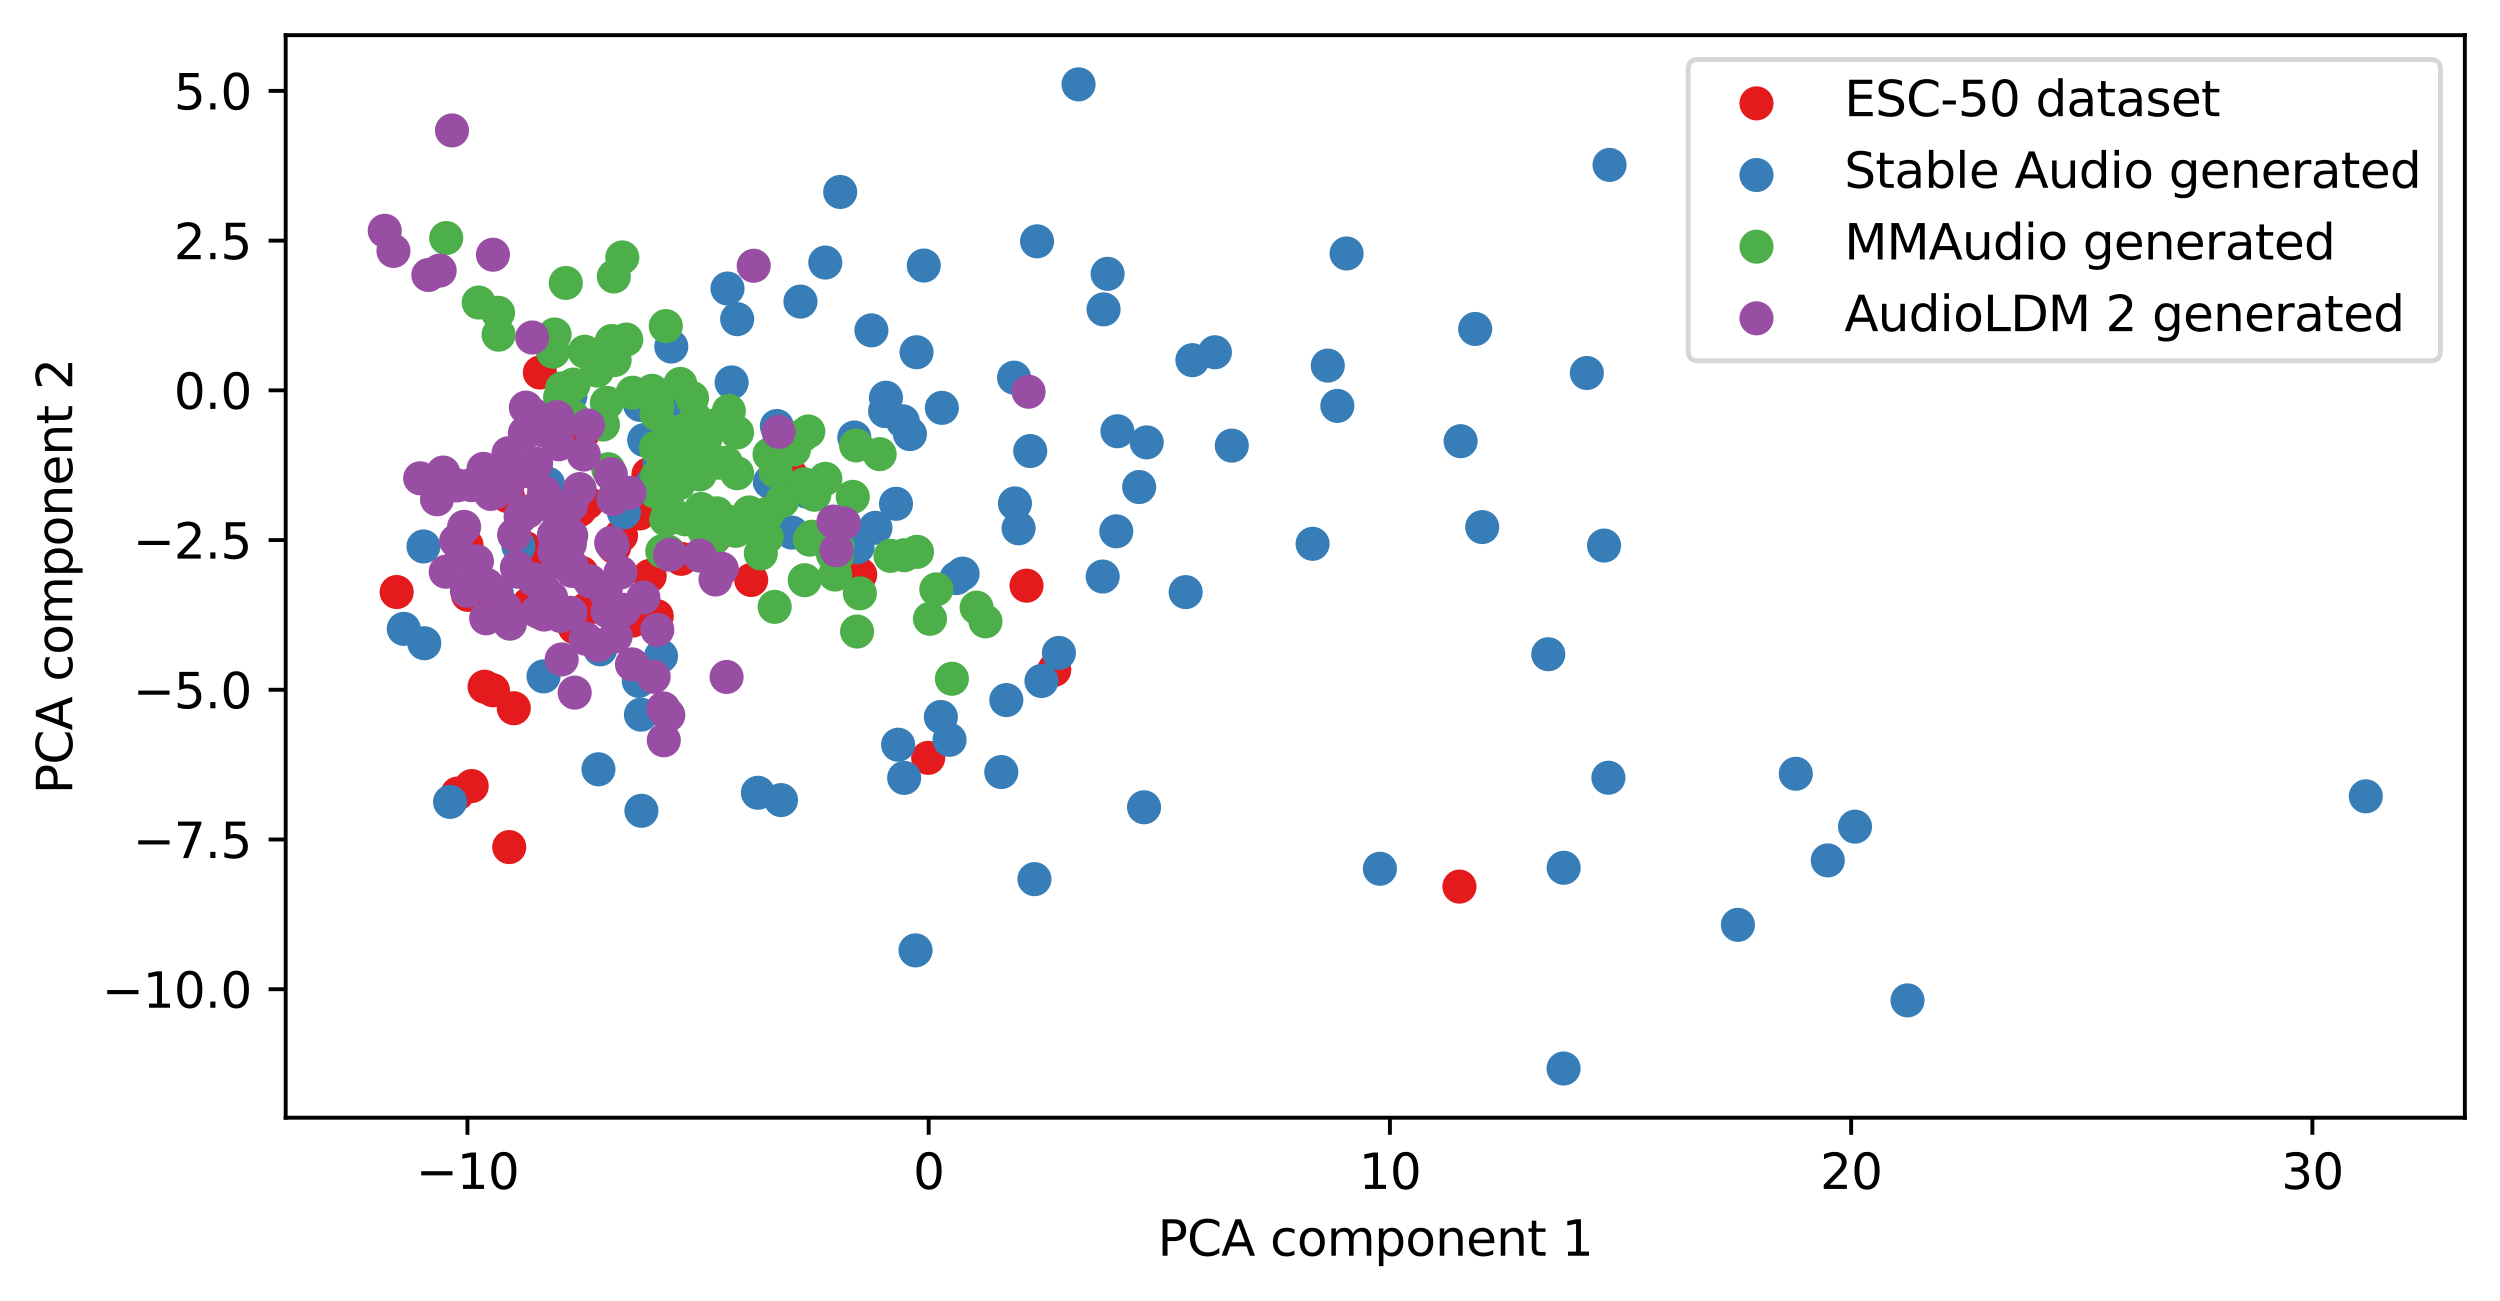<?xml version="1.0" encoding="utf-8" standalone="no"?>
<!DOCTYPE svg PUBLIC "-//W3C//DTD SVG 1.1//EN"
  "http://www.w3.org/Graphics/SVG/1.1/DTD/svg11.dtd">
<svg xmlns:xlink="http://www.w3.org/1999/xlink" width="512.123pt" height="266.516pt" viewBox="0 0 512.123 266.516" xmlns="http://www.w3.org/2000/svg" version="1.1">
 <defs>
  <style type="text/css">*{stroke-linejoin: round; stroke-linecap: butt}</style>
 </defs>
 <g id="figure_1">
  <g id="patch_1">
   <path d="M 0 266.516 
L 512.123 266.516 
L 512.123 0 
L 0 0 
z
" style="fill: #ffffff"/>
  </g>
  <g id="axes_1">
   <g id="patch_2">
    <path d="M 58.523 228.96 
L 504.923 228.96 
L 504.923 7.2 
L 58.523 7.2 
z
" style="fill: #ffffff"/>
   </g>
   <g id="PathCollection_1">
    <defs>
     <path id="m70b5d82598" d="M 0 3 
C 0.796 3 1.559 2.684 2.121 2.121 
C 2.684 1.559 3 0.796 3 0 
C 3 -0.796 2.684 -1.559 2.121 -2.121 
C 1.559 -2.684 0.796 -3 0 -3 
C -0.796 -3 -1.559 -2.684 -2.121 -2.121 
C -2.684 -1.559 -3 -0.796 -3 0 
C -3 0.796 -2.684 1.559 -2.121 2.121 
C -1.559 2.684 -0.796 3 0 3 
z
" style="stroke: #e41a1c"/>
    </defs>
    <g clip-path="url(#pc09d26d41a)">
     <use xlink:href="#m70b5d82598" x="119.676" y="88.383" style="fill: #e41a1c; stroke: #e41a1c"/>
     <use xlink:href="#m70b5d82598" x="153.88" y="118.807" style="fill: #e41a1c; stroke: #e41a1c"/>
     <use xlink:href="#m70b5d82598" x="190.14" y="155.247" style="fill: #e41a1c; stroke: #e41a1c"/>
     <use xlink:href="#m70b5d82598" x="210.281" y="119.973" style="fill: #e41a1c; stroke: #e41a1c"/>
     <use xlink:href="#m70b5d82598" x="96.623" y="161.025" style="fill: #e41a1c; stroke: #e41a1c"/>
     <use xlink:href="#m70b5d82598" x="93.744" y="162.556" style="fill: #e41a1c; stroke: #e41a1c"/>
     <use xlink:href="#m70b5d82598" x="104.314" y="173.527" style="fill: #e41a1c; stroke: #e41a1c"/>
     <use xlink:href="#m70b5d82598" x="109.504" y="113.904" style="fill: #e41a1c; stroke: #e41a1c"/>
     <use xlink:href="#m70b5d82598" x="99.266" y="140.67" style="fill: #e41a1c; stroke: #e41a1c"/>
     <use xlink:href="#m70b5d82598" x="105.247" y="145.082" style="fill: #e41a1c; stroke: #e41a1c"/>
     <use xlink:href="#m70b5d82598" x="95.579" y="111.704" style="fill: #e41a1c; stroke: #e41a1c"/>
     <use xlink:href="#m70b5d82598" x="114.921" y="115.055" style="fill: #e41a1c; stroke: #e41a1c"/>
     <use xlink:href="#m70b5d82598" x="118.719" y="104.483" style="fill: #e41a1c; stroke: #e41a1c"/>
     <use xlink:href="#m70b5d82598" x="108.314" y="96.565" style="fill: #e41a1c; stroke: #e41a1c"/>
     <use xlink:href="#m70b5d82598" x="176.215" y="117.712" style="fill: #e41a1c; stroke: #e41a1c"/>
     <use xlink:href="#m70b5d82598" x="100.972" y="141.404" style="fill: #e41a1c; stroke: #e41a1c"/>
     <use xlink:href="#m70b5d82598" x="95.864" y="121.857" style="fill: #e41a1c; stroke: #e41a1c"/>
     <use xlink:href="#m70b5d82598" x="81.254" y="121.278" style="fill: #e41a1c; stroke: #e41a1c"/>
     <use xlink:href="#m70b5d82598" x="215.956" y="137.23" style="fill: #e41a1c; stroke: #e41a1c"/>
     <use xlink:href="#m70b5d82598" x="132.833" y="97.171" style="fill: #e41a1c; stroke: #e41a1c"/>
     <use xlink:href="#m70b5d82598" x="298.97" y="181.618" style="fill: #e41a1c; stroke: #e41a1c"/>
     <use xlink:href="#m70b5d82598" x="110.18" y="125.035" style="fill: #e41a1c; stroke: #e41a1c"/>
     <use xlink:href="#m70b5d82598" x="162.048" y="97.358" style="fill: #e41a1c; stroke: #e41a1c"/>
     <use xlink:href="#m70b5d82598" x="129.61" y="127.119" style="fill: #e41a1c; stroke: #e41a1c"/>
     <use xlink:href="#m70b5d82598" x="134.531" y="126.202" style="fill: #e41a1c; stroke: #e41a1c"/>
     <use xlink:href="#m70b5d82598" x="139.544" y="114.474" style="fill: #e41a1c; stroke: #e41a1c"/>
     <use xlink:href="#m70b5d82598" x="125.82" y="112.043" style="fill: #e41a1c; stroke: #e41a1c"/>
     <use xlink:href="#m70b5d82598" x="108.365" y="123.696" style="fill: #e41a1c; stroke: #e41a1c"/>
     <use xlink:href="#m70b5d82598" x="133.092" y="117.976" style="fill: #e41a1c; stroke: #e41a1c"/>
     <use xlink:href="#m70b5d82598" x="110.596" y="76.309" style="fill: #e41a1c; stroke: #e41a1c"/>
     <use xlink:href="#m70b5d82598" x="114.913" y="113.204" style="fill: #e41a1c; stroke: #e41a1c"/>
     <use xlink:href="#m70b5d82598" x="127.22" y="109.714" style="fill: #e41a1c; stroke: #e41a1c"/>
     <use xlink:href="#m70b5d82598" x="104.038" y="101.651" style="fill: #e41a1c; stroke: #e41a1c"/>
     <use xlink:href="#m70b5d82598" x="146.415" y="110.044" style="fill: #e41a1c; stroke: #e41a1c"/>
     <use xlink:href="#m70b5d82598" x="131.064" y="105.168" style="fill: #e41a1c; stroke: #e41a1c"/>
     <use xlink:href="#m70b5d82598" x="120.108" y="124.761" style="fill: #e41a1c; stroke: #e41a1c"/>
     <use xlink:href="#m70b5d82598" x="117.729" y="128.523" style="fill: #e41a1c; stroke: #e41a1c"/>
     <use xlink:href="#m70b5d82598" x="119.16" y="117.372" style="fill: #e41a1c; stroke: #e41a1c"/>
     <use xlink:href="#m70b5d82598" x="120.288" y="102.989" style="fill: #e41a1c; stroke: #e41a1c"/>
     <use xlink:href="#m70b5d82598" x="107.576" y="112.23" style="fill: #e41a1c; stroke: #e41a1c"/>
    </g>
   </g>
   <g id="PathCollection_2">
    <defs>
     <path id="md995686517" d="M 0 3 
C 0.796 3 1.559 2.684 2.121 2.121 
C 2.684 1.559 3 0.796 3 0 
C 3 -0.796 2.684 -1.559 2.121 -2.121 
C 1.559 -2.684 0.796 -3 0 -3 
C -0.796 -3 -1.559 -2.684 -2.121 -2.121 
C -2.684 -1.559 -3 -0.796 -3 0 
C -3 0.796 -2.684 1.559 -2.121 2.121 
C -1.559 2.684 -0.796 3 0 3 
z
" style="stroke: #377eb8"/>
    </defs>
    <g clip-path="url(#pc09d26d41a)">
     <use xlink:href="#md995686517" x="268.882" y="111.4" style="fill: #377eb8; stroke: #377eb8"/>
     <use xlink:href="#md995686517" x="234.901" y="90.623" style="fill: #377eb8; stroke: #377eb8"/>
     <use xlink:href="#md995686517" x="216.919" y="133.753" style="fill: #377eb8; stroke: #377eb8"/>
     <use xlink:href="#md995686517" x="244.261" y="73.781" style="fill: #377eb8; stroke: #377eb8"/>
     <use xlink:href="#md995686517" x="329.482" y="159.32" style="fill: #377eb8; stroke: #377eb8"/>
     <use xlink:href="#md995686517" x="356.011" y="189.452" style="fill: #377eb8; stroke: #377eb8"/>
     <use xlink:href="#md995686517" x="207.724" y="77.361" style="fill: #377eb8; stroke: #377eb8"/>
     <use xlink:href="#md995686517" x="184.947" y="86.308" style="fill: #377eb8; stroke: #377eb8"/>
     <use xlink:href="#md995686517" x="226.065" y="63.376" style="fill: #377eb8; stroke: #377eb8"/>
     <use xlink:href="#md995686517" x="116.827" y="81.198" style="fill: #377eb8; stroke: #377eb8"/>
     <use xlink:href="#md995686517" x="139.359" y="88.64" style="fill: #377eb8; stroke: #377eb8"/>
     <use xlink:href="#md995686517" x="122.952" y="133.02" style="fill: #377eb8; stroke: #377eb8"/>
     <use xlink:href="#md995686517" x="194.516" y="151.551" style="fill: #377eb8; stroke: #377eb8"/>
     <use xlink:href="#md995686517" x="159.988" y="163.896" style="fill: #377eb8; stroke: #377eb8"/>
     <use xlink:href="#md995686517" x="192.735" y="146.876" style="fill: #377eb8; stroke: #377eb8"/>
     <use xlink:href="#md995686517" x="226.896" y="56.097" style="fill: #377eb8; stroke: #377eb8"/>
     <use xlink:href="#md995686517" x="211.043" y="92.396" style="fill: #377eb8; stroke: #377eb8"/>
     <use xlink:href="#md995686517" x="207.91" y="103.124" style="fill: #377eb8; stroke: #377eb8"/>
     <use xlink:href="#md995686517" x="228.671" y="108.841" style="fill: #377eb8; stroke: #377eb8"/>
     <use xlink:href="#md995686517" x="106.197" y="111.872" style="fill: #377eb8; stroke: #377eb8"/>
     <use xlink:href="#md995686517" x="367.867" y="158.503" style="fill: #377eb8; stroke: #377eb8"/>
     <use xlink:href="#md995686517" x="159.133" y="87.263" style="fill: #377eb8; stroke: #377eb8"/>
     <use xlink:href="#md995686517" x="122.589" y="157.59" style="fill: #377eb8; stroke: #377eb8"/>
     <use xlink:href="#md995686517" x="181.32" y="84.204" style="fill: #377eb8; stroke: #377eb8"/>
     <use xlink:href="#md995686517" x="320.296" y="218.88" style="fill: #377eb8; stroke: #377eb8"/>
     <use xlink:href="#md995686517" x="484.633" y="163.124" style="fill: #377eb8; stroke: #377eb8"/>
     <use xlink:href="#md995686517" x="162.222" y="109.104" style="fill: #377eb8; stroke: #377eb8"/>
     <use xlink:href="#md995686517" x="328.59" y="111.758" style="fill: #377eb8; stroke: #377eb8"/>
     <use xlink:href="#md995686517" x="390.757" y="204.931" style="fill: #377eb8; stroke: #377eb8"/>
     <use xlink:href="#md995686517" x="149.876" y="78.343" style="fill: #377eb8; stroke: #377eb8"/>
     <use xlink:href="#md995686517" x="213.338" y="139.497" style="fill: #377eb8; stroke: #377eb8"/>
     <use xlink:href="#md995686517" x="111.344" y="138.553" style="fill: #377eb8; stroke: #377eb8"/>
     <use xlink:href="#md995686517" x="299.206" y="90.379" style="fill: #377eb8; stroke: #377eb8"/>
     <use xlink:href="#md995686517" x="172.113" y="39.324" style="fill: #377eb8; stroke: #377eb8"/>
     <use xlink:href="#md995686517" x="131.132" y="82.945" style="fill: #377eb8; stroke: #377eb8"/>
     <use xlink:href="#md995686517" x="131.298" y="146.395" style="fill: #377eb8; stroke: #377eb8"/>
     <use xlink:href="#md995686517" x="275.848" y="51.928" style="fill: #377eb8; stroke: #377eb8"/>
     <use xlink:href="#md995686517" x="225.884" y="118.104" style="fill: #377eb8; stroke: #377eb8"/>
     <use xlink:href="#md995686517" x="86.749" y="111.941" style="fill: #377eb8; stroke: #377eb8"/>
     <use xlink:href="#md995686517" x="183.544" y="103.201" style="fill: #377eb8; stroke: #377eb8"/>
     <use xlink:href="#md995686517" x="101.788" y="121.631" style="fill: #377eb8; stroke: #377eb8"/>
     <use xlink:href="#md995686517" x="178.506" y="67.672" style="fill: #377eb8; stroke: #377eb8"/>
     <use xlink:href="#md995686517" x="183.978" y="152.555" style="fill: #377eb8; stroke: #377eb8"/>
     <use xlink:href="#md995686517" x="197.191" y="117.51" style="fill: #377eb8; stroke: #377eb8"/>
     <use xlink:href="#md995686517" x="181.492" y="81.476" style="fill: #377eb8; stroke: #377eb8"/>
     <use xlink:href="#md995686517" x="137.512" y="70.983" style="fill: #377eb8; stroke: #377eb8"/>
     <use xlink:href="#md995686517" x="86.918" y="131.765" style="fill: #377eb8; stroke: #377eb8"/>
     <use xlink:href="#md995686517" x="317.161" y="134.019" style="fill: #377eb8; stroke: #377eb8"/>
     <use xlink:href="#md995686517" x="130.855" y="139.488" style="fill: #377eb8; stroke: #377eb8"/>
     <use xlink:href="#md995686517" x="149.029" y="59.11" style="fill: #377eb8; stroke: #377eb8"/>
     <use xlink:href="#md995686517" x="163.974" y="61.779" style="fill: #377eb8; stroke: #377eb8"/>
     <use xlink:href="#md995686517" x="192.943" y="83.549" style="fill: #377eb8; stroke: #377eb8"/>
     <use xlink:href="#md995686517" x="302.19" y="67.386" style="fill: #377eb8; stroke: #377eb8"/>
     <use xlink:href="#md995686517" x="179.333" y="108.126" style="fill: #377eb8; stroke: #377eb8"/>
     <use xlink:href="#md995686517" x="303.629" y="107.97" style="fill: #377eb8; stroke: #377eb8"/>
     <use xlink:href="#md995686517" x="189.235" y="54.394" style="fill: #377eb8; stroke: #377eb8"/>
     <use xlink:href="#md995686517" x="212.439" y="49.436" style="fill: #377eb8; stroke: #377eb8"/>
     <use xlink:href="#md995686517" x="114.258" y="105.159" style="fill: #377eb8; stroke: #377eb8"/>
     <use xlink:href="#md995686517" x="252.334" y="91.284" style="fill: #377eb8; stroke: #377eb8"/>
     <use xlink:href="#md995686517" x="135.411" y="134.415" style="fill: #377eb8; stroke: #377eb8"/>
     <use xlink:href="#md995686517" x="165.257" y="100.713" style="fill: #377eb8; stroke: #377eb8"/>
     <use xlink:href="#md995686517" x="320.313" y="177.763" style="fill: #377eb8; stroke: #377eb8"/>
     <use xlink:href="#md995686517" x="233.357" y="99.77" style="fill: #377eb8; stroke: #377eb8"/>
     <use xlink:href="#md995686517" x="242.882" y="121.29" style="fill: #377eb8; stroke: #377eb8"/>
     <use xlink:href="#md995686517" x="92.192" y="164.268" style="fill: #377eb8; stroke: #377eb8"/>
     <use xlink:href="#md995686517" x="186.402" y="88.924" style="fill: #377eb8; stroke: #377eb8"/>
     <use xlink:href="#md995686517" x="185.219" y="159.355" style="fill: #377eb8; stroke: #377eb8"/>
     <use xlink:href="#md995686517" x="131.396" y="166.088" style="fill: #377eb8; stroke: #377eb8"/>
     <use xlink:href="#md995686517" x="157.709" y="98.737" style="fill: #377eb8; stroke: #377eb8"/>
     <use xlink:href="#md995686517" x="82.71" y="128.823" style="fill: #377eb8; stroke: #377eb8"/>
     <use xlink:href="#md995686517" x="273.958" y="83.145" style="fill: #377eb8; stroke: #377eb8"/>
     <use xlink:href="#md995686517" x="112.263" y="99.108" style="fill: #377eb8; stroke: #377eb8"/>
     <use xlink:href="#md995686517" x="135.089" y="94.753" style="fill: #377eb8; stroke: #377eb8"/>
     <use xlink:href="#md995686517" x="206.146" y="143.41" style="fill: #377eb8; stroke: #377eb8"/>
     <use xlink:href="#md995686517" x="187.751" y="72.155" style="fill: #377eb8; stroke: #377eb8"/>
     <use xlink:href="#md995686517" x="329.718" y="33.785" style="fill: #377eb8; stroke: #377eb8"/>
     <use xlink:href="#md995686517" x="282.67" y="177.965" style="fill: #377eb8; stroke: #377eb8"/>
     <use xlink:href="#md995686517" x="187.546" y="194.685" style="fill: #377eb8; stroke: #377eb8"/>
     <use xlink:href="#md995686517" x="325.062" y="76.408" style="fill: #377eb8; stroke: #377eb8"/>
     <use xlink:href="#md995686517" x="131.957" y="90.139" style="fill: #377eb8; stroke: #377eb8"/>
     <use xlink:href="#md995686517" x="140.369" y="82.679" style="fill: #377eb8; stroke: #377eb8"/>
     <use xlink:href="#md995686517" x="271.995" y="74.896" style="fill: #377eb8; stroke: #377eb8"/>
     <use xlink:href="#md995686517" x="208.652" y="108.222" style="fill: #377eb8; stroke: #377eb8"/>
     <use xlink:href="#md995686517" x="220.941" y="17.28" style="fill: #377eb8; stroke: #377eb8"/>
     <use xlink:href="#md995686517" x="205.11" y="158.154" style="fill: #377eb8; stroke: #377eb8"/>
     <use xlink:href="#md995686517" x="195.932" y="118.421" style="fill: #377eb8; stroke: #377eb8"/>
     <use xlink:href="#md995686517" x="175.003" y="89.622" style="fill: #377eb8; stroke: #377eb8"/>
     <use xlink:href="#md995686517" x="228.9" y="88.34" style="fill: #377eb8; stroke: #377eb8"/>
     <use xlink:href="#md995686517" x="248.874" y="72.164" style="fill: #377eb8; stroke: #377eb8"/>
     <use xlink:href="#md995686517" x="374.42" y="176.253" style="fill: #377eb8; stroke: #377eb8"/>
     <use xlink:href="#md995686517" x="155.254" y="162.397" style="fill: #377eb8; stroke: #377eb8"/>
     <use xlink:href="#md995686517" x="169.06" y="53.783" style="fill: #377eb8; stroke: #377eb8"/>
     <use xlink:href="#md995686517" x="175.662" y="112.065" style="fill: #377eb8; stroke: #377eb8"/>
     <use xlink:href="#md995686517" x="380.003" y="169.338" style="fill: #377eb8; stroke: #377eb8"/>
     <use xlink:href="#md995686517" x="234.356" y="165.368" style="fill: #377eb8; stroke: #377eb8"/>
     <use xlink:href="#md995686517" x="133.767" y="98.886" style="fill: #377eb8; stroke: #377eb8"/>
     <use xlink:href="#md995686517" x="151.006" y="65.376" style="fill: #377eb8; stroke: #377eb8"/>
     <use xlink:href="#md995686517" x="136.341" y="95.059" style="fill: #377eb8; stroke: #377eb8"/>
     <use xlink:href="#md995686517" x="211.906" y="180.093" style="fill: #377eb8; stroke: #377eb8"/>
     <use xlink:href="#md995686517" x="127.804" y="104.946" style="fill: #377eb8; stroke: #377eb8"/>
    </g>
   </g>
   <g id="PathCollection_3">
    <defs>
     <path id="mc8efa45f47" d="M 0 3 
C 0.796 3 1.559 2.684 2.121 2.121 
C 2.684 1.559 3 0.796 3 0 
C 3 -0.796 2.684 -1.559 2.121 -2.121 
C 1.559 -2.684 0.796 -3 0 -3 
C -0.796 -3 -1.559 -2.684 -2.121 -2.121 
C -2.684 -1.559 -3 -0.796 -3 0 
C -3 0.796 -2.684 1.559 -2.121 2.121 
C -1.559 2.684 -0.796 3 0 3 
z
" style="stroke: #4daf4a"/>
    </defs>
    <g clip-path="url(#pc09d26d41a)">
     <use xlink:href="#mc8efa45f47" x="174.692" y="101.783" style="fill: #4daf4a; stroke: #4daf4a"/>
     <use xlink:href="#mc8efa45f47" x="150.72" y="108.748" style="fill: #4daf4a; stroke: #4daf4a"/>
     <use xlink:href="#mc8efa45f47" x="165.583" y="88.385" style="fill: #4daf4a; stroke: #4daf4a"/>
     <use xlink:href="#mc8efa45f47" x="166.816" y="101.341" style="fill: #4daf4a; stroke: #4daf4a"/>
     <use xlink:href="#mc8efa45f47" x="113.27" y="72.041" style="fill: #4daf4a; stroke: #4daf4a"/>
     <use xlink:href="#mc8efa45f47" x="147.331" y="94.795" style="fill: #4daf4a; stroke: #4daf4a"/>
     <use xlink:href="#mc8efa45f47" x="115.162" y="79.565" style="fill: #4daf4a; stroke: #4daf4a"/>
     <use xlink:href="#mc8efa45f47" x="162.635" y="92.093" style="fill: #4daf4a; stroke: #4daf4a"/>
     <use xlink:href="#mc8efa45f47" x="194.998" y="139.048" style="fill: #4daf4a; stroke: #4daf4a"/>
     <use xlink:href="#mc8efa45f47" x="114.733" y="81.368" style="fill: #4daf4a; stroke: #4daf4a"/>
     <use xlink:href="#mc8efa45f47" x="187.844" y="113.045" style="fill: #4daf4a; stroke: #4daf4a"/>
     <use xlink:href="#mc8efa45f47" x="170.661" y="113.631" style="fill: #4daf4a; stroke: #4daf4a"/>
     <use xlink:href="#mc8efa45f47" x="160.254" y="102.619" style="fill: #4daf4a; stroke: #4daf4a"/>
     <use xlink:href="#mc8efa45f47" x="139.359" y="78.647" style="fill: #4daf4a; stroke: #4daf4a"/>
     <use xlink:href="#mc8efa45f47" x="123.52" y="86.964" style="fill: #4daf4a; stroke: #4daf4a"/>
     <use xlink:href="#mc8efa45f47" x="124.32" y="82.522" style="fill: #4daf4a; stroke: #4daf4a"/>
     <use xlink:href="#mc8efa45f47" x="134.703" y="83.184" style="fill: #4daf4a; stroke: #4daf4a"/>
     <use xlink:href="#mc8efa45f47" x="169.194" y="110.828" style="fill: #4daf4a; stroke: #4daf4a"/>
     <use xlink:href="#mc8efa45f47" x="175.57" y="129.371" style="fill: #4daf4a; stroke: #4daf4a"/>
     <use xlink:href="#mc8efa45f47" x="137.224" y="89.856" style="fill: #4daf4a; stroke: #4daf4a"/>
     <use xlink:href="#mc8efa45f47" x="155.856" y="113.37" style="fill: #4daf4a; stroke: #4daf4a"/>
     <use xlink:href="#mc8efa45f47" x="134.61" y="97.571" style="fill: #4daf4a; stroke: #4daf4a"/>
     <use xlink:href="#mc8efa45f47" x="143.687" y="106.034" style="fill: #4daf4a; stroke: #4daf4a"/>
     <use xlink:href="#mc8efa45f47" x="144.524" y="89.817" style="fill: #4daf4a; stroke: #4daf4a"/>
     <use xlink:href="#mc8efa45f47" x="91.408" y="48.764" style="fill: #4daf4a; stroke: #4daf4a"/>
     <use xlink:href="#mc8efa45f47" x="180.195" y="93.031" style="fill: #4daf4a; stroke: #4daf4a"/>
     <use xlink:href="#mc8efa45f47" x="98.065" y="61.98" style="fill: #4daf4a; stroke: #4daf4a"/>
     <use xlink:href="#mc8efa45f47" x="125.904" y="73.76" style="fill: #4daf4a; stroke: #4daf4a"/>
     <use xlink:href="#mc8efa45f47" x="164.739" y="99.189" style="fill: #4daf4a; stroke: #4daf4a"/>
     <use xlink:href="#mc8efa45f47" x="190.503" y="126.762" style="fill: #4daf4a; stroke: #4daf4a"/>
     <use xlink:href="#mc8efa45f47" x="185.223" y="113.737" style="fill: #4daf4a; stroke: #4daf4a"/>
     <use xlink:href="#mc8efa45f47" x="127.481" y="52.735" style="fill: #4daf4a; stroke: #4daf4a"/>
     <use xlink:href="#mc8efa45f47" x="102.132" y="68.555" style="fill: #4daf4a; stroke: #4daf4a"/>
     <use xlink:href="#mc8efa45f47" x="117.303" y="85.332" style="fill: #4daf4a; stroke: #4daf4a"/>
     <use xlink:href="#mc8efa45f47" x="146.797" y="87.049" style="fill: #4daf4a; stroke: #4daf4a"/>
     <use xlink:href="#mc8efa45f47" x="128.287" y="69.561" style="fill: #4daf4a; stroke: #4daf4a"/>
     <use xlink:href="#mc8efa45f47" x="150.986" y="88.594" style="fill: #4daf4a; stroke: #4daf4a"/>
     <use xlink:href="#mc8efa45f47" x="153.471" y="104.975" style="fill: #4daf4a; stroke: #4daf4a"/>
     <use xlink:href="#mc8efa45f47" x="117.472" y="78.782" style="fill: #4daf4a; stroke: #4daf4a"/>
     <use xlink:href="#mc8efa45f47" x="144.247" y="108.664" style="fill: #4daf4a; stroke: #4daf4a"/>
     <use xlink:href="#mc8efa45f47" x="139.062" y="99.041" style="fill: #4daf4a; stroke: #4daf4a"/>
     <use xlink:href="#mc8efa45f47" x="140.355" y="106.387" style="fill: #4daf4a; stroke: #4daf4a"/>
     <use xlink:href="#mc8efa45f47" x="119.785" y="72.047" style="fill: #4daf4a; stroke: #4daf4a"/>
     <use xlink:href="#mc8efa45f47" x="171.364" y="114.071" style="fill: #4daf4a; stroke: #4daf4a"/>
     <use xlink:href="#mc8efa45f47" x="157.642" y="93.075" style="fill: #4daf4a; stroke: #4daf4a"/>
     <use xlink:href="#mc8efa45f47" x="139.409" y="88.407" style="fill: #4daf4a; stroke: #4daf4a"/>
     <use xlink:href="#mc8efa45f47" x="124.612" y="96.12" style="fill: #4daf4a; stroke: #4daf4a"/>
     <use xlink:href="#mc8efa45f47" x="169.073" y="98.091" style="fill: #4daf4a; stroke: #4daf4a"/>
     <use xlink:href="#mc8efa45f47" x="140.429" y="92.484" style="fill: #4daf4a; stroke: #4daf4a"/>
     <use xlink:href="#mc8efa45f47" x="125.323" y="69.862" style="fill: #4daf4a; stroke: #4daf4a"/>
     <use xlink:href="#mc8efa45f47" x="138.4" y="95.562" style="fill: #4daf4a; stroke: #4daf4a"/>
     <use xlink:href="#mc8efa45f47" x="158.696" y="124.318" style="fill: #4daf4a; stroke: #4daf4a"/>
     <use xlink:href="#mc8efa45f47" x="138.79" y="94.85" style="fill: #4daf4a; stroke: #4daf4a"/>
     <use xlink:href="#mc8efa45f47" x="149.51" y="106.959" style="fill: #4daf4a; stroke: #4daf4a"/>
     <use xlink:href="#mc8efa45f47" x="176.139" y="121.547" style="fill: #4daf4a; stroke: #4daf4a"/>
     <use xlink:href="#mc8efa45f47" x="170.695" y="111.294" style="fill: #4daf4a; stroke: #4daf4a"/>
     <use xlink:href="#mc8efa45f47" x="141.765" y="81.525" style="fill: #4daf4a; stroke: #4daf4a"/>
     <use xlink:href="#mc8efa45f47" x="140.712" y="88.324" style="fill: #4daf4a; stroke: #4daf4a"/>
     <use xlink:href="#mc8efa45f47" x="164.842" y="118.855" style="fill: #4daf4a; stroke: #4daf4a"/>
     <use xlink:href="#mc8efa45f47" x="135.666" y="112.921" style="fill: #4daf4a; stroke: #4daf4a"/>
     <use xlink:href="#mc8efa45f47" x="143.346" y="97.178" style="fill: #4daf4a; stroke: #4daf4a"/>
     <use xlink:href="#mc8efa45f47" x="145.849" y="110.713" style="fill: #4daf4a; stroke: #4daf4a"/>
     <use xlink:href="#mc8efa45f47" x="143.717" y="88.573" style="fill: #4daf4a; stroke: #4daf4a"/>
     <use xlink:href="#mc8efa45f47" x="113.61" y="68.517" style="fill: #4daf4a; stroke: #4daf4a"/>
     <use xlink:href="#mc8efa45f47" x="113.251" y="85.364" style="fill: #4daf4a; stroke: #4daf4a"/>
     <use xlink:href="#mc8efa45f47" x="136.918" y="103.992" style="fill: #4daf4a; stroke: #4daf4a"/>
     <use xlink:href="#mc8efa45f47" x="200.058" y="124.476" style="fill: #4daf4a; stroke: #4daf4a"/>
     <use xlink:href="#mc8efa45f47" x="134.381" y="91.681" style="fill: #4daf4a; stroke: #4daf4a"/>
     <use xlink:href="#mc8efa45f47" x="129.597" y="80.444" style="fill: #4daf4a; stroke: #4daf4a"/>
     <use xlink:href="#mc8efa45f47" x="175.376" y="91.249" style="fill: #4daf4a; stroke: #4daf4a"/>
     <use xlink:href="#mc8efa45f47" x="146.818" y="105.157" style="fill: #4daf4a; stroke: #4daf4a"/>
     <use xlink:href="#mc8efa45f47" x="136.389" y="66.794" style="fill: #4daf4a; stroke: #4daf4a"/>
     <use xlink:href="#mc8efa45f47" x="191.804" y="120.73" style="fill: #4daf4a; stroke: #4daf4a"/>
     <use xlink:href="#mc8efa45f47" x="125.749" y="56.643" style="fill: #4daf4a; stroke: #4daf4a"/>
     <use xlink:href="#mc8efa45f47" x="142.507" y="85.809" style="fill: #4daf4a; stroke: #4daf4a"/>
     <use xlink:href="#mc8efa45f47" x="134.499" y="84.795" style="fill: #4daf4a; stroke: #4daf4a"/>
     <use xlink:href="#mc8efa45f47" x="149.302" y="84.187" style="fill: #4daf4a; stroke: #4daf4a"/>
     <use xlink:href="#mc8efa45f47" x="134.172" y="100.653" style="fill: #4daf4a; stroke: #4daf4a"/>
     <use xlink:href="#mc8efa45f47" x="115.91" y="57.965" style="fill: #4daf4a; stroke: #4daf4a"/>
     <use xlink:href="#mc8efa45f47" x="166.357" y="109.949" style="fill: #4daf4a; stroke: #4daf4a"/>
     <use xlink:href="#mc8efa45f47" x="170.227" y="112.334" style="fill: #4daf4a; stroke: #4daf4a"/>
     <use xlink:href="#mc8efa45f47" x="136.48" y="106.458" style="fill: #4daf4a; stroke: #4daf4a"/>
     <use xlink:href="#mc8efa45f47" x="136.927" y="113.045" style="fill: #4daf4a; stroke: #4daf4a"/>
     <use xlink:href="#mc8efa45f47" x="148.751" y="94.81" style="fill: #4daf4a; stroke: #4daf4a"/>
     <use xlink:href="#mc8efa45f47" x="143.724" y="94.54" style="fill: #4daf4a; stroke: #4daf4a"/>
     <use xlink:href="#mc8efa45f47" x="102.023" y="64.069" style="fill: #4daf4a; stroke: #4daf4a"/>
     <use xlink:href="#mc8efa45f47" x="171.522" y="111.884" style="fill: #4daf4a; stroke: #4daf4a"/>
     <use xlink:href="#mc8efa45f47" x="171.063" y="117.698" style="fill: #4daf4a; stroke: #4daf4a"/>
     <use xlink:href="#mc8efa45f47" x="164.286" y="89.287" style="fill: #4daf4a; stroke: #4daf4a"/>
     <use xlink:href="#mc8efa45f47" x="150.992" y="96.943" style="fill: #4daf4a; stroke: #4daf4a"/>
     <use xlink:href="#mc8efa45f47" x="182.398" y="113.868" style="fill: #4daf4a; stroke: #4daf4a"/>
     <use xlink:href="#mc8efa45f47" x="165.884" y="110.544" style="fill: #4daf4a; stroke: #4daf4a"/>
     <use xlink:href="#mc8efa45f47" x="143.619" y="104.265" style="fill: #4daf4a; stroke: #4daf4a"/>
     <use xlink:href="#mc8efa45f47" x="133.566" y="80.059" style="fill: #4daf4a; stroke: #4daf4a"/>
     <use xlink:href="#mc8efa45f47" x="157.059" y="110.056" style="fill: #4daf4a; stroke: #4daf4a"/>
     <use xlink:href="#mc8efa45f47" x="161.928" y="91.398" style="fill: #4daf4a; stroke: #4daf4a"/>
     <use xlink:href="#mc8efa45f47" x="157.255" y="105.206" style="fill: #4daf4a; stroke: #4daf4a"/>
     <use xlink:href="#mc8efa45f47" x="158.882" y="96.577" style="fill: #4daf4a; stroke: #4daf4a"/>
     <use xlink:href="#mc8efa45f47" x="122.343" y="75.909" style="fill: #4daf4a; stroke: #4daf4a"/>
     <use xlink:href="#mc8efa45f47" x="201.872" y="127.285" style="fill: #4daf4a; stroke: #4daf4a"/>
    </g>
   </g>
   <g id="PathCollection_4">
    <defs>
     <path id="m37df7c6cb0" d="M 0 3 
C 0.796 3 1.559 2.684 2.121 2.121 
C 2.684 1.559 3 0.796 3 0 
C 3 -0.796 2.684 -1.559 2.121 -2.121 
C 1.559 -2.684 0.796 -3 0 -3 
C -0.796 -3 -1.559 -2.684 -2.121 -2.121 
C -2.684 -1.559 -3 -0.796 -3 0 
C -3 0.796 -2.684 1.559 -2.121 2.121 
C -1.559 2.684 -0.796 3 0 3 
z
" style="stroke: #984ea3"/>
    </defs>
    <g clip-path="url(#pc09d26d41a)">
     <use xlink:href="#m37df7c6cb0" x="117.143" y="116.001" style="fill: #984ea3; stroke: #984ea3"/>
     <use xlink:href="#m37df7c6cb0" x="94.61" y="114.146" style="fill: #984ea3; stroke: #984ea3"/>
     <use xlink:href="#m37df7c6cb0" x="135.884" y="145.114" style="fill: #984ea3; stroke: #984ea3"/>
     <use xlink:href="#m37df7c6cb0" x="100.982" y="52.183" style="fill: #984ea3; stroke: #984ea3"/>
     <use xlink:href="#m37df7c6cb0" x="116.984" y="103.465" style="fill: #984ea3; stroke: #984ea3"/>
     <use xlink:href="#m37df7c6cb0" x="170.739" y="106.842" style="fill: #984ea3; stroke: #984ea3"/>
     <use xlink:href="#m37df7c6cb0" x="114.055" y="87.264" style="fill: #984ea3; stroke: #984ea3"/>
     <use xlink:href="#m37df7c6cb0" x="104.458" y="127.753" style="fill: #984ea3; stroke: #984ea3"/>
     <use xlink:href="#m37df7c6cb0" x="86.073" y="97.976" style="fill: #984ea3; stroke: #984ea3"/>
     <use xlink:href="#m37df7c6cb0" x="119.97" y="130.839" style="fill: #984ea3; stroke: #984ea3"/>
     <use xlink:href="#m37df7c6cb0" x="124.051" y="121.281" style="fill: #984ea3; stroke: #984ea3"/>
     <use xlink:href="#m37df7c6cb0" x="105.32" y="109.562" style="fill: #984ea3; stroke: #984ea3"/>
     <use xlink:href="#m37df7c6cb0" x="117.206" y="116.952" style="fill: #984ea3; stroke: #984ea3"/>
     <use xlink:href="#m37df7c6cb0" x="127.11" y="117.282" style="fill: #984ea3; stroke: #984ea3"/>
     <use xlink:href="#m37df7c6cb0" x="107.721" y="83.493" style="fill: #984ea3; stroke: #984ea3"/>
     <use xlink:href="#m37df7c6cb0" x="109.26" y="118.648" style="fill: #984ea3; stroke: #984ea3"/>
     <use xlink:href="#m37df7c6cb0" x="89.515" y="102.276" style="fill: #984ea3; stroke: #984ea3"/>
     <use xlink:href="#m37df7c6cb0" x="118.747" y="100.187" style="fill: #984ea3; stroke: #984ea3"/>
     <use xlink:href="#m37df7c6cb0" x="116.741" y="111.406" style="fill: #984ea3; stroke: #984ea3"/>
     <use xlink:href="#m37df7c6cb0" x="109.022" y="69.139" style="fill: #984ea3; stroke: #984ea3"/>
     <use xlink:href="#m37df7c6cb0" x="96.495" y="99.382" style="fill: #984ea3; stroke: #984ea3"/>
     <use xlink:href="#m37df7c6cb0" x="104.176" y="92.838" style="fill: #984ea3; stroke: #984ea3"/>
     <use xlink:href="#m37df7c6cb0" x="93.654" y="99.426" style="fill: #984ea3; stroke: #984ea3"/>
     <use xlink:href="#m37df7c6cb0" x="154.401" y="54.44" style="fill: #984ea3; stroke: #984ea3"/>
     <use xlink:href="#m37df7c6cb0" x="95.65" y="121.024" style="fill: #984ea3; stroke: #984ea3"/>
     <use xlink:href="#m37df7c6cb0" x="125.199" y="111.2" style="fill: #984ea3; stroke: #984ea3"/>
     <use xlink:href="#m37df7c6cb0" x="120.432" y="87.158" style="fill: #984ea3; stroke: #984ea3"/>
     <use xlink:href="#m37df7c6cb0" x="129.461" y="136.095" style="fill: #984ea3; stroke: #984ea3"/>
     <use xlink:href="#m37df7c6cb0" x="99.298" y="97.285" style="fill: #984ea3; stroke: #984ea3"/>
     <use xlink:href="#m37df7c6cb0" x="113.474" y="109.563" style="fill: #984ea3; stroke: #984ea3"/>
     <use xlink:href="#m37df7c6cb0" x="124.446" y="125.217" style="fill: #984ea3; stroke: #984ea3"/>
     <use xlink:href="#m37df7c6cb0" x="131.796" y="122.417" style="fill: #984ea3; stroke: #984ea3"/>
     <use xlink:href="#m37df7c6cb0" x="120.884" y="119.071" style="fill: #984ea3; stroke: #984ea3"/>
     <use xlink:href="#m37df7c6cb0" x="137.245" y="113.637" style="fill: #984ea3; stroke: #984ea3"/>
     <use xlink:href="#m37df7c6cb0" x="110.114" y="125.261" style="fill: #984ea3; stroke: #984ea3"/>
     <use xlink:href="#m37df7c6cb0" x="99.731" y="119.826" style="fill: #984ea3; stroke: #984ea3"/>
     <use xlink:href="#m37df7c6cb0" x="100.515" y="101.168" style="fill: #984ea3; stroke: #984ea3"/>
     <use xlink:href="#m37df7c6cb0" x="111.443" y="100.9" style="fill: #984ea3; stroke: #984ea3"/>
     <use xlink:href="#m37df7c6cb0" x="111.432" y="125.886" style="fill: #984ea3; stroke: #984ea3"/>
     <use xlink:href="#m37df7c6cb0" x="111.35" y="102.074" style="fill: #984ea3; stroke: #984ea3"/>
     <use xlink:href="#m37df7c6cb0" x="111.137" y="88.13" style="fill: #984ea3; stroke: #984ea3"/>
     <use xlink:href="#m37df7c6cb0" x="92.588" y="26.719" style="fill: #984ea3; stroke: #984ea3"/>
     <use xlink:href="#m37df7c6cb0" x="135.98" y="151.649" style="fill: #984ea3; stroke: #984ea3"/>
     <use xlink:href="#m37df7c6cb0" x="106.116" y="117.119" style="fill: #984ea3; stroke: #984ea3"/>
     <use xlink:href="#m37df7c6cb0" x="106.744" y="96.577" style="fill: #984ea3; stroke: #984ea3"/>
     <use xlink:href="#m37df7c6cb0" x="122.499" y="132.179" style="fill: #984ea3; stroke: #984ea3"/>
     <use xlink:href="#m37df7c6cb0" x="87.751" y="56.33" style="fill: #984ea3; stroke: #984ea3"/>
     <use xlink:href="#m37df7c6cb0" x="172.887" y="107.226" style="fill: #984ea3; stroke: #984ea3"/>
     <use xlink:href="#m37df7c6cb0" x="127.742" y="124.932" style="fill: #984ea3; stroke: #984ea3"/>
     <use xlink:href="#m37df7c6cb0" x="125.481" y="111.617" style="fill: #984ea3; stroke: #984ea3"/>
     <use xlink:href="#m37df7c6cb0" x="101.725" y="122.198" style="fill: #984ea3; stroke: #984ea3"/>
     <use xlink:href="#m37df7c6cb0" x="103.916" y="99.624" style="fill: #984ea3; stroke: #984ea3"/>
     <use xlink:href="#m37df7c6cb0" x="99.592" y="126.662" style="fill: #984ea3; stroke: #984ea3"/>
     <use xlink:href="#m37df7c6cb0" x="107.514" y="88.737" style="fill: #984ea3; stroke: #984ea3"/>
     <use xlink:href="#m37df7c6cb0" x="101.486" y="100.823" style="fill: #984ea3; stroke: #984ea3"/>
     <use xlink:href="#m37df7c6cb0" x="159.503" y="88.482" style="fill: #984ea3; stroke: #984ea3"/>
     <use xlink:href="#m37df7c6cb0" x="117.016" y="109.714" style="fill: #984ea3; stroke: #984ea3"/>
     <use xlink:href="#m37df7c6cb0" x="105.886" y="116.282" style="fill: #984ea3; stroke: #984ea3"/>
     <use xlink:href="#m37df7c6cb0" x="111.208" y="120.516" style="fill: #984ea3; stroke: #984ea3"/>
     <use xlink:href="#m37df7c6cb0" x="114.863" y="126.184" style="fill: #984ea3; stroke: #984ea3"/>
     <use xlink:href="#m37df7c6cb0" x="80.601" y="51.401" style="fill: #984ea3; stroke: #984ea3"/>
     <use xlink:href="#m37df7c6cb0" x="93.441" y="110.815" style="fill: #984ea3; stroke: #984ea3"/>
     <use xlink:href="#m37df7c6cb0" x="114.309" y="114.668" style="fill: #984ea3; stroke: #984ea3"/>
     <use xlink:href="#m37df7c6cb0" x="136.909" y="146.482" style="fill: #984ea3; stroke: #984ea3"/>
     <use xlink:href="#m37df7c6cb0" x="126.104" y="130.357" style="fill: #984ea3; stroke: #984ea3"/>
     <use xlink:href="#m37df7c6cb0" x="97.701" y="114.989" style="fill: #984ea3; stroke: #984ea3"/>
     <use xlink:href="#m37df7c6cb0" x="90.784" y="96.797" style="fill: #984ea3; stroke: #984ea3"/>
     <use xlink:href="#m37df7c6cb0" x="117.725" y="141.877" style="fill: #984ea3; stroke: #984ea3"/>
     <use xlink:href="#m37df7c6cb0" x="114.565" y="105.315" style="fill: #984ea3; stroke: #984ea3"/>
     <use xlink:href="#m37df7c6cb0" x="91.302" y="117.122" style="fill: #984ea3; stroke: #984ea3"/>
     <use xlink:href="#m37df7c6cb0" x="125.628" y="102.188" style="fill: #984ea3; stroke: #984ea3"/>
     <use xlink:href="#m37df7c6cb0" x="109.816" y="94.988" style="fill: #984ea3; stroke: #984ea3"/>
     <use xlink:href="#m37df7c6cb0" x="108.153" y="104.766" style="fill: #984ea3; stroke: #984ea3"/>
     <use xlink:href="#m37df7c6cb0" x="148.842" y="138.671" style="fill: #984ea3; stroke: #984ea3"/>
     <use xlink:href="#m37df7c6cb0" x="95.072" y="107.931" style="fill: #984ea3; stroke: #984ea3"/>
     <use xlink:href="#m37df7c6cb0" x="133.899" y="138.634" style="fill: #984ea3; stroke: #984ea3"/>
     <use xlink:href="#m37df7c6cb0" x="146.574" y="118.707" style="fill: #984ea3; stroke: #984ea3"/>
     <use xlink:href="#m37df7c6cb0" x="103.399" y="124.561" style="fill: #984ea3; stroke: #984ea3"/>
     <use xlink:href="#m37df7c6cb0" x="134.652" y="129.012" style="fill: #984ea3; stroke: #984ea3"/>
     <use xlink:href="#m37df7c6cb0" x="106.647" y="105.854" style="fill: #984ea3; stroke: #984ea3"/>
     <use xlink:href="#m37df7c6cb0" x="90.065" y="55.432" style="fill: #984ea3; stroke: #984ea3"/>
     <use xlink:href="#m37df7c6cb0" x="96.898" y="99.305" style="fill: #984ea3; stroke: #984ea3"/>
     <use xlink:href="#m37df7c6cb0" x="109.105" y="84.862" style="fill: #984ea3; stroke: #984ea3"/>
     <use xlink:href="#m37df7c6cb0" x="102.06" y="97.376" style="fill: #984ea3; stroke: #984ea3"/>
     <use xlink:href="#m37df7c6cb0" x="171.338" y="112.718" style="fill: #984ea3; stroke: #984ea3"/>
     <use xlink:href="#m37df7c6cb0" x="115.061" y="135.082" style="fill: #984ea3; stroke: #984ea3"/>
     <use xlink:href="#m37df7c6cb0" x="114.399" y="91.013" style="fill: #984ea3; stroke: #984ea3"/>
     <use xlink:href="#m37df7c6cb0" x="103.835" y="94.841" style="fill: #984ea3; stroke: #984ea3"/>
     <use xlink:href="#m37df7c6cb0" x="112.882" y="122.368" style="fill: #984ea3; stroke: #984ea3"/>
     <use xlink:href="#m37df7c6cb0" x="119.582" y="93.119" style="fill: #984ea3; stroke: #984ea3"/>
     <use xlink:href="#m37df7c6cb0" x="116.864" y="125.527" style="fill: #984ea3; stroke: #984ea3"/>
     <use xlink:href="#m37df7c6cb0" x="128.943" y="100.95" style="fill: #984ea3; stroke: #984ea3"/>
     <use xlink:href="#m37df7c6cb0" x="113.577" y="113.039" style="fill: #984ea3; stroke: #984ea3"/>
     <use xlink:href="#m37df7c6cb0" x="210.7" y="80.246" style="fill: #984ea3; stroke: #984ea3"/>
     <use xlink:href="#m37df7c6cb0" x="125.118" y="97.126" style="fill: #984ea3; stroke: #984ea3"/>
     <use xlink:href="#m37df7c6cb0" x="99.054" y="96.044" style="fill: #984ea3; stroke: #984ea3"/>
     <use xlink:href="#m37df7c6cb0" x="147.86" y="116.526" style="fill: #984ea3; stroke: #984ea3"/>
     <use xlink:href="#m37df7c6cb0" x="143.348" y="113.815" style="fill: #984ea3; stroke: #984ea3"/>
     <use xlink:href="#m37df7c6cb0" x="78.814" y="47.272" style="fill: #984ea3; stroke: #984ea3"/>
     <use xlink:href="#m37df7c6cb0" x="114.128" y="85.446" style="fill: #984ea3; stroke: #984ea3"/>
    </g>
   </g>
   <g id="matplotlib.axis_1">
    <g id="xtick_1">
     <g id="line2d_1">
      <defs>
       <path id="me0f39a6374" d="M 0 0 
L 0 3.5 
" style="stroke: #000000; stroke-width: 0.8"/>
      </defs>
      <g>
       <use xlink:href="#me0f39a6374" x="95.753" y="228.96" style="stroke: #000000; stroke-width: 0.8"/>
      </g>
     </g>
     <g id="text_1">
      <!-- −10 -->
      <g transform="translate(85.201 243.558) scale(0.1 -0.1)">
       <defs>
        <path id="DejaVuSans-2212" d="M 678 2272 
L 4684 2272 
L 4684 1741 
L 678 1741 
L 678 2272 
z
" transform="scale(0.016)"/>
        <path id="DejaVuSans-31" d="M 794 531 
L 1825 531 
L 1825 4091 
L 703 3866 
L 703 4441 
L 1819 4666 
L 2450 4666 
L 2450 531 
L 3481 531 
L 3481 0 
L 794 0 
L 794 531 
z
" transform="scale(0.016)"/>
        <path id="DejaVuSans-30" d="M 2034 4250 
Q 1547 4250 1301 3770 
Q 1056 3291 1056 2328 
Q 1056 1369 1301 889 
Q 1547 409 2034 409 
Q 2525 409 2770 889 
Q 3016 1369 3016 2328 
Q 3016 3291 2770 3770 
Q 2525 4250 2034 4250 
z
M 2034 4750 
Q 2819 4750 3233 4129 
Q 3647 3509 3647 2328 
Q 3647 1150 3233 529 
Q 2819 -91 2034 -91 
Q 1250 -91 836 529 
Q 422 1150 422 2328 
Q 422 3509 836 4129 
Q 1250 4750 2034 4750 
z
" transform="scale(0.016)"/>
       </defs>
       <use xlink:href="#DejaVuSans-2212"/>
       <use xlink:href="#DejaVuSans-31" transform="translate(83.789 0)"/>
       <use xlink:href="#DejaVuSans-30" transform="translate(147.412 0)"/>
      </g>
     </g>
    </g>
    <g id="xtick_2">
     <g id="line2d_2">
      <g>
       <use xlink:href="#me0f39a6374" x="190.237" y="228.96" style="stroke: #000000; stroke-width: 0.8"/>
      </g>
     </g>
     <g id="text_2">
      <!-- 0 -->
      <g transform="translate(187.056 243.558) scale(0.1 -0.1)">
       <use xlink:href="#DejaVuSans-30"/>
      </g>
     </g>
    </g>
    <g id="xtick_3">
     <g id="line2d_3">
      <g>
       <use xlink:href="#me0f39a6374" x="284.721" y="228.96" style="stroke: #000000; stroke-width: 0.8"/>
      </g>
     </g>
     <g id="text_3">
      <!-- 10 -->
      <g transform="translate(278.358 243.558) scale(0.1 -0.1)">
       <use xlink:href="#DejaVuSans-31"/>
       <use xlink:href="#DejaVuSans-30" transform="translate(63.623 0)"/>
      </g>
     </g>
    </g>
    <g id="xtick_4">
     <g id="line2d_4">
      <g>
       <use xlink:href="#me0f39a6374" x="379.205" y="228.96" style="stroke: #000000; stroke-width: 0.8"/>
      </g>
     </g>
     <g id="text_4">
      <!-- 20 -->
      <g transform="translate(372.842 243.558) scale(0.1 -0.1)">
       <defs>
        <path id="DejaVuSans-32" d="M 1228 531 
L 3431 531 
L 3431 0 
L 469 0 
L 469 531 
Q 828 903 1448 1529 
Q 2069 2156 2228 2338 
Q 2531 2678 2651 2914 
Q 2772 3150 2772 3378 
Q 2772 3750 2511 3984 
Q 2250 4219 1831 4219 
Q 1534 4219 1204 4116 
Q 875 4013 500 3803 
L 500 4441 
Q 881 4594 1212 4672 
Q 1544 4750 1819 4750 
Q 2544 4750 2975 4387 
Q 3406 4025 3406 3419 
Q 3406 3131 3298 2873 
Q 3191 2616 2906 2266 
Q 2828 2175 2409 1742 
Q 1991 1309 1228 531 
z
" transform="scale(0.016)"/>
       </defs>
       <use xlink:href="#DejaVuSans-32"/>
       <use xlink:href="#DejaVuSans-30" transform="translate(63.623 0)"/>
      </g>
     </g>
    </g>
    <g id="xtick_5">
     <g id="line2d_5">
      <g>
       <use xlink:href="#me0f39a6374" x="473.689" y="228.96" style="stroke: #000000; stroke-width: 0.8"/>
      </g>
     </g>
     <g id="text_5">
      <!-- 30 -->
      <g transform="translate(467.326 243.558) scale(0.1 -0.1)">
       <defs>
        <path id="DejaVuSans-33" d="M 2597 2516 
Q 3050 2419 3304 2112 
Q 3559 1806 3559 1356 
Q 3559 666 3084 287 
Q 2609 -91 1734 -91 
Q 1441 -91 1130 -33 
Q 819 25 488 141 
L 488 750 
Q 750 597 1062 519 
Q 1375 441 1716 441 
Q 2309 441 2620 675 
Q 2931 909 2931 1356 
Q 2931 1769 2642 2001 
Q 2353 2234 1838 2234 
L 1294 2234 
L 1294 2753 
L 1863 2753 
Q 2328 2753 2575 2939 
Q 2822 3125 2822 3475 
Q 2822 3834 2567 4026 
Q 2313 4219 1838 4219 
Q 1578 4219 1281 4162 
Q 984 4106 628 3988 
L 628 4550 
Q 988 4650 1302 4700 
Q 1616 4750 1894 4750 
Q 2613 4750 3031 4423 
Q 3450 4097 3450 3541 
Q 3450 3153 3228 2886 
Q 3006 2619 2597 2516 
z
" transform="scale(0.016)"/>
       </defs>
       <use xlink:href="#DejaVuSans-33"/>
       <use xlink:href="#DejaVuSans-30" transform="translate(63.623 0)"/>
      </g>
     </g>
    </g>
    <g id="text_6">
     <!-- PCA component 1 -->
     <g transform="translate(237.151 257.237) scale(0.1 -0.1)">
      <defs>
       <path id="DejaVuSans-50" d="M 1259 4147 
L 1259 2394 
L 2053 2394 
Q 2494 2394 2734 2622 
Q 2975 2850 2975 3272 
Q 2975 3691 2734 3919 
Q 2494 4147 2053 4147 
L 1259 4147 
z
M 628 4666 
L 2053 4666 
Q 2838 4666 3239 4311 
Q 3641 3956 3641 3272 
Q 3641 2581 3239 2228 
Q 2838 1875 2053 1875 
L 1259 1875 
L 1259 0 
L 628 0 
L 628 4666 
z
" transform="scale(0.016)"/>
       <path id="DejaVuSans-43" d="M 4122 4306 
L 4122 3641 
Q 3803 3938 3442 4084 
Q 3081 4231 2675 4231 
Q 1875 4231 1450 3742 
Q 1025 3253 1025 2328 
Q 1025 1406 1450 917 
Q 1875 428 2675 428 
Q 3081 428 3442 575 
Q 3803 722 4122 1019 
L 4122 359 
Q 3791 134 3420 21 
Q 3050 -91 2638 -91 
Q 1578 -91 968 557 
Q 359 1206 359 2328 
Q 359 3453 968 4101 
Q 1578 4750 2638 4750 
Q 3056 4750 3426 4639 
Q 3797 4528 4122 4306 
z
" transform="scale(0.016)"/>
       <path id="DejaVuSans-41" d="M 2188 4044 
L 1331 1722 
L 3047 1722 
L 2188 4044 
z
M 1831 4666 
L 2547 4666 
L 4325 0 
L 3669 0 
L 3244 1197 
L 1141 1197 
L 716 0 
L 50 0 
L 1831 4666 
z
" transform="scale(0.016)"/>
       <path id="DejaVuSans-20" transform="scale(0.016)"/>
       <path id="DejaVuSans-63" d="M 3122 3366 
L 3122 2828 
Q 2878 2963 2633 3030 
Q 2388 3097 2138 3097 
Q 1578 3097 1268 2742 
Q 959 2388 959 1747 
Q 959 1106 1268 751 
Q 1578 397 2138 397 
Q 2388 397 2633 464 
Q 2878 531 3122 666 
L 3122 134 
Q 2881 22 2623 -34 
Q 2366 -91 2075 -91 
Q 1284 -91 818 406 
Q 353 903 353 1747 
Q 353 2603 823 3093 
Q 1294 3584 2113 3584 
Q 2378 3584 2631 3529 
Q 2884 3475 3122 3366 
z
" transform="scale(0.016)"/>
       <path id="DejaVuSans-6f" d="M 1959 3097 
Q 1497 3097 1228 2736 
Q 959 2375 959 1747 
Q 959 1119 1226 758 
Q 1494 397 1959 397 
Q 2419 397 2687 759 
Q 2956 1122 2956 1747 
Q 2956 2369 2687 2733 
Q 2419 3097 1959 3097 
z
M 1959 3584 
Q 2709 3584 3137 3096 
Q 3566 2609 3566 1747 
Q 3566 888 3137 398 
Q 2709 -91 1959 -91 
Q 1206 -91 779 398 
Q 353 888 353 1747 
Q 353 2609 779 3096 
Q 1206 3584 1959 3584 
z
" transform="scale(0.016)"/>
       <path id="DejaVuSans-6d" d="M 3328 2828 
Q 3544 3216 3844 3400 
Q 4144 3584 4550 3584 
Q 5097 3584 5394 3201 
Q 5691 2819 5691 2113 
L 5691 0 
L 5113 0 
L 5113 2094 
Q 5113 2597 4934 2840 
Q 4756 3084 4391 3084 
Q 3944 3084 3684 2787 
Q 3425 2491 3425 1978 
L 3425 0 
L 2847 0 
L 2847 2094 
Q 2847 2600 2669 2842 
Q 2491 3084 2119 3084 
Q 1678 3084 1418 2786 
Q 1159 2488 1159 1978 
L 1159 0 
L 581 0 
L 581 3500 
L 1159 3500 
L 1159 2956 
Q 1356 3278 1631 3431 
Q 1906 3584 2284 3584 
Q 2666 3584 2933 3390 
Q 3200 3197 3328 2828 
z
" transform="scale(0.016)"/>
       <path id="DejaVuSans-70" d="M 1159 525 
L 1159 -1331 
L 581 -1331 
L 581 3500 
L 1159 3500 
L 1159 2969 
Q 1341 3281 1617 3432 
Q 1894 3584 2278 3584 
Q 2916 3584 3314 3078 
Q 3713 2572 3713 1747 
Q 3713 922 3314 415 
Q 2916 -91 2278 -91 
Q 1894 -91 1617 61 
Q 1341 213 1159 525 
z
M 3116 1747 
Q 3116 2381 2855 2742 
Q 2594 3103 2138 3103 
Q 1681 3103 1420 2742 
Q 1159 2381 1159 1747 
Q 1159 1113 1420 752 
Q 1681 391 2138 391 
Q 2594 391 2855 752 
Q 3116 1113 3116 1747 
z
" transform="scale(0.016)"/>
       <path id="DejaVuSans-6e" d="M 3513 2113 
L 3513 0 
L 2938 0 
L 2938 2094 
Q 2938 2591 2744 2837 
Q 2550 3084 2163 3084 
Q 1697 3084 1428 2787 
Q 1159 2491 1159 1978 
L 1159 0 
L 581 0 
L 581 3500 
L 1159 3500 
L 1159 2956 
Q 1366 3272 1645 3428 
Q 1925 3584 2291 3584 
Q 2894 3584 3203 3211 
Q 3513 2838 3513 2113 
z
" transform="scale(0.016)"/>
       <path id="DejaVuSans-65" d="M 3597 1894 
L 3597 1613 
L 953 1613 
Q 991 1019 1311 708 
Q 1631 397 2203 397 
Q 2534 397 2845 478 
Q 3156 559 3463 722 
L 3463 178 
Q 3153 47 2828 -22 
Q 2503 -91 2169 -91 
Q 1331 -91 842 396 
Q 353 884 353 1716 
Q 353 2575 817 3079 
Q 1281 3584 2069 3584 
Q 2775 3584 3186 3129 
Q 3597 2675 3597 1894 
z
M 3022 2063 
Q 3016 2534 2758 2815 
Q 2500 3097 2075 3097 
Q 1594 3097 1305 2825 
Q 1016 2553 972 2059 
L 3022 2063 
z
" transform="scale(0.016)"/>
       <path id="DejaVuSans-74" d="M 1172 4494 
L 1172 3500 
L 2356 3500 
L 2356 3053 
L 1172 3053 
L 1172 1153 
Q 1172 725 1289 603 
Q 1406 481 1766 481 
L 2356 481 
L 2356 0 
L 1766 0 
Q 1100 0 847 248 
Q 594 497 594 1153 
L 594 3053 
L 172 3053 
L 172 3500 
L 594 3500 
L 594 4494 
L 1172 4494 
z
" transform="scale(0.016)"/>
      </defs>
      <use xlink:href="#DejaVuSans-50"/>
      <use xlink:href="#DejaVuSans-43" transform="translate(60.303 0)"/>
      <use xlink:href="#DejaVuSans-41" transform="translate(130.127 0)"/>
      <use xlink:href="#DejaVuSans-20" transform="translate(198.535 0)"/>
      <use xlink:href="#DejaVuSans-63" transform="translate(230.322 0)"/>
      <use xlink:href="#DejaVuSans-6f" transform="translate(285.303 0)"/>
      <use xlink:href="#DejaVuSans-6d" transform="translate(346.484 0)"/>
      <use xlink:href="#DejaVuSans-70" transform="translate(443.896 0)"/>
      <use xlink:href="#DejaVuSans-6f" transform="translate(507.373 0)"/>
      <use xlink:href="#DejaVuSans-6e" transform="translate(568.555 0)"/>
      <use xlink:href="#DejaVuSans-65" transform="translate(631.934 0)"/>
      <use xlink:href="#DejaVuSans-6e" transform="translate(693.457 0)"/>
      <use xlink:href="#DejaVuSans-74" transform="translate(756.836 0)"/>
      <use xlink:href="#DejaVuSans-20" transform="translate(796.045 0)"/>
      <use xlink:href="#DejaVuSans-31" transform="translate(827.832 0)"/>
     </g>
    </g>
   </g>
   <g id="matplotlib.axis_2">
    <g id="ytick_1">
     <g id="line2d_6">
      <defs>
       <path id="m1d7cd21fbf" d="M 0 0 
L -3.5 0 
" style="stroke: #000000; stroke-width: 0.8"/>
      </defs>
      <g>
       <use xlink:href="#m1d7cd21fbf" x="58.523" y="202.64" style="stroke: #000000; stroke-width: 0.8"/>
      </g>
     </g>
     <g id="text_7">
      <!-- −10.0 -->
      <g transform="translate(20.878 206.44) scale(0.1 -0.1)">
       <defs>
        <path id="DejaVuSans-2e" d="M 684 794 
L 1344 794 
L 1344 0 
L 684 0 
L 684 794 
z
" transform="scale(0.016)"/>
       </defs>
       <use xlink:href="#DejaVuSans-2212"/>
       <use xlink:href="#DejaVuSans-31" transform="translate(83.789 0)"/>
       <use xlink:href="#DejaVuSans-30" transform="translate(147.412 0)"/>
       <use xlink:href="#DejaVuSans-2e" transform="translate(211.035 0)"/>
       <use xlink:href="#DejaVuSans-30" transform="translate(242.822 0)"/>
      </g>
     </g>
    </g>
    <g id="ytick_2">
     <g id="line2d_7">
      <g>
       <use xlink:href="#m1d7cd21fbf" x="58.523" y="171.971" style="stroke: #000000; stroke-width: 0.8"/>
      </g>
     </g>
     <g id="text_8">
      <!-- −7.5 -->
      <g transform="translate(27.241 175.77) scale(0.1 -0.1)">
       <defs>
        <path id="DejaVuSans-37" d="M 525 4666 
L 3525 4666 
L 3525 4397 
L 1831 0 
L 1172 0 
L 2766 4134 
L 525 4134 
L 525 4666 
z
" transform="scale(0.016)"/>
        <path id="DejaVuSans-35" d="M 691 4666 
L 3169 4666 
L 3169 4134 
L 1269 4134 
L 1269 2991 
Q 1406 3038 1543 3061 
Q 1681 3084 1819 3084 
Q 2600 3084 3056 2656 
Q 3513 2228 3513 1497 
Q 3513 744 3044 326 
Q 2575 -91 1722 -91 
Q 1428 -91 1123 -41 
Q 819 9 494 109 
L 494 744 
Q 775 591 1075 516 
Q 1375 441 1709 441 
Q 2250 441 2565 725 
Q 2881 1009 2881 1497 
Q 2881 1984 2565 2268 
Q 2250 2553 1709 2553 
Q 1456 2553 1204 2497 
Q 953 2441 691 2322 
L 691 4666 
z
" transform="scale(0.016)"/>
       </defs>
       <use xlink:href="#DejaVuSans-2212"/>
       <use xlink:href="#DejaVuSans-37" transform="translate(83.789 0)"/>
       <use xlink:href="#DejaVuSans-2e" transform="translate(147.412 0)"/>
       <use xlink:href="#DejaVuSans-35" transform="translate(179.199 0)"/>
      </g>
     </g>
    </g>
    <g id="ytick_3">
     <g id="line2d_8">
      <g>
       <use xlink:href="#m1d7cd21fbf" x="58.523" y="141.301" style="stroke: #000000; stroke-width: 0.8"/>
      </g>
     </g>
     <g id="text_9">
      <!-- −5.0 -->
      <g transform="translate(27.241 145.1) scale(0.1 -0.1)">
       <use xlink:href="#DejaVuSans-2212"/>
       <use xlink:href="#DejaVuSans-35" transform="translate(83.789 0)"/>
       <use xlink:href="#DejaVuSans-2e" transform="translate(147.412 0)"/>
       <use xlink:href="#DejaVuSans-30" transform="translate(179.199 0)"/>
      </g>
     </g>
    </g>
    <g id="ytick_4">
     <g id="line2d_9">
      <g>
       <use xlink:href="#m1d7cd21fbf" x="58.523" y="110.631" style="stroke: #000000; stroke-width: 0.8"/>
      </g>
     </g>
     <g id="text_10">
      <!-- −2.5 -->
      <g transform="translate(27.241 114.431) scale(0.1 -0.1)">
       <use xlink:href="#DejaVuSans-2212"/>
       <use xlink:href="#DejaVuSans-32" transform="translate(83.789 0)"/>
       <use xlink:href="#DejaVuSans-2e" transform="translate(147.412 0)"/>
       <use xlink:href="#DejaVuSans-35" transform="translate(179.199 0)"/>
      </g>
     </g>
    </g>
    <g id="ytick_5">
     <g id="line2d_10">
      <g>
       <use xlink:href="#m1d7cd21fbf" x="58.523" y="79.962" style="stroke: #000000; stroke-width: 0.8"/>
      </g>
     </g>
     <g id="text_11">
      <!-- 0.0 -->
      <g transform="translate(35.62 83.761) scale(0.1 -0.1)">
       <use xlink:href="#DejaVuSans-30"/>
       <use xlink:href="#DejaVuSans-2e" transform="translate(63.623 0)"/>
       <use xlink:href="#DejaVuSans-30" transform="translate(95.41 0)"/>
      </g>
     </g>
    </g>
    <g id="ytick_6">
     <g id="line2d_11">
      <g>
       <use xlink:href="#m1d7cd21fbf" x="58.523" y="49.292" style="stroke: #000000; stroke-width: 0.8"/>
      </g>
     </g>
     <g id="text_12">
      <!-- 2.5 -->
      <g transform="translate(35.62 53.091) scale(0.1 -0.1)">
       <use xlink:href="#DejaVuSans-32"/>
       <use xlink:href="#DejaVuSans-2e" transform="translate(63.623 0)"/>
       <use xlink:href="#DejaVuSans-35" transform="translate(95.41 0)"/>
      </g>
     </g>
    </g>
    <g id="ytick_7">
     <g id="line2d_12">
      <g>
       <use xlink:href="#m1d7cd21fbf" x="58.523" y="18.623" style="stroke: #000000; stroke-width: 0.8"/>
      </g>
     </g>
     <g id="text_13">
      <!-- 5.0 -->
      <g transform="translate(35.62 22.422) scale(0.1 -0.1)">
       <use xlink:href="#DejaVuSans-35"/>
       <use xlink:href="#DejaVuSans-2e" transform="translate(63.623 0)"/>
       <use xlink:href="#DejaVuSans-30" transform="translate(95.41 0)"/>
      </g>
     </g>
    </g>
    <g id="text_14">
     <!-- PCA component 2 -->
     <g transform="translate(14.798 162.653) rotate(-90) scale(0.1 -0.1)">
      <use xlink:href="#DejaVuSans-50"/>
      <use xlink:href="#DejaVuSans-43" transform="translate(60.303 0)"/>
      <use xlink:href="#DejaVuSans-41" transform="translate(130.127 0)"/>
      <use xlink:href="#DejaVuSans-20" transform="translate(198.535 0)"/>
      <use xlink:href="#DejaVuSans-63" transform="translate(230.322 0)"/>
      <use xlink:href="#DejaVuSans-6f" transform="translate(285.303 0)"/>
      <use xlink:href="#DejaVuSans-6d" transform="translate(346.484 0)"/>
      <use xlink:href="#DejaVuSans-70" transform="translate(443.896 0)"/>
      <use xlink:href="#DejaVuSans-6f" transform="translate(507.373 0)"/>
      <use xlink:href="#DejaVuSans-6e" transform="translate(568.555 0)"/>
      <use xlink:href="#DejaVuSans-65" transform="translate(631.934 0)"/>
      <use xlink:href="#DejaVuSans-6e" transform="translate(693.457 0)"/>
      <use xlink:href="#DejaVuSans-74" transform="translate(756.836 0)"/>
      <use xlink:href="#DejaVuSans-20" transform="translate(796.045 0)"/>
      <use xlink:href="#DejaVuSans-32" transform="translate(827.832 0)"/>
     </g>
    </g>
   </g>
   <g id="patch_3">
    <path d="M 58.523 228.96 
L 58.523 7.2 
" style="fill: none; stroke: #000000; stroke-width: 0.8; stroke-linejoin: miter; stroke-linecap: square"/>
   </g>
   <g id="patch_4">
    <path d="M 504.923 228.96 
L 504.923 7.2 
" style="fill: none; stroke: #000000; stroke-width: 0.8; stroke-linejoin: miter; stroke-linecap: square"/>
   </g>
   <g id="patch_5">
    <path d="M 58.523 228.96 
L 504.923 228.96 
" style="fill: none; stroke: #000000; stroke-width: 0.8; stroke-linejoin: miter; stroke-linecap: square"/>
   </g>
   <g id="patch_6">
    <path d="M 58.523 7.2 
L 504.923 7.2 
" style="fill: none; stroke: #000000; stroke-width: 0.8; stroke-linejoin: miter; stroke-linecap: square"/>
   </g>
   <g id="legend_1">
    <g id="patch_7">
     <path d="M 347.814 73.912 
L 497.923 73.912 
Q 499.923 73.912 499.923 71.912 
L 499.923 14.2 
Q 499.923 12.2 497.923 12.2 
L 347.814 12.2 
Q 345.814 12.2 345.814 14.2 
L 345.814 71.912 
Q 345.814 73.912 347.814 73.912 
z
" style="fill: #ffffff; opacity: 0.8; stroke: #cccccc; stroke-linejoin: miter"/>
    </g>
    <g id="PathCollection_5">
     <g>
      <use xlink:href="#m70b5d82598" x="359.814" y="21.173" style="fill: #e41a1c; stroke: #e41a1c"/>
     </g>
    </g>
    <g id="text_15">
     <!-- ESC-50 dataset -->
     <g transform="translate(377.814 23.798) scale(0.1 -0.1)">
      <defs>
       <path id="DejaVuSans-45" d="M 628 4666 
L 3578 4666 
L 3578 4134 
L 1259 4134 
L 1259 2753 
L 3481 2753 
L 3481 2222 
L 1259 2222 
L 1259 531 
L 3634 531 
L 3634 0 
L 628 0 
L 628 4666 
z
" transform="scale(0.016)"/>
       <path id="DejaVuSans-53" d="M 3425 4513 
L 3425 3897 
Q 3066 4069 2747 4153 
Q 2428 4238 2131 4238 
Q 1616 4238 1336 4038 
Q 1056 3838 1056 3469 
Q 1056 3159 1242 3001 
Q 1428 2844 1947 2747 
L 2328 2669 
Q 3034 2534 3370 2195 
Q 3706 1856 3706 1288 
Q 3706 609 3251 259 
Q 2797 -91 1919 -91 
Q 1588 -91 1214 -16 
Q 841 59 441 206 
L 441 856 
Q 825 641 1194 531 
Q 1563 422 1919 422 
Q 2459 422 2753 634 
Q 3047 847 3047 1241 
Q 3047 1584 2836 1778 
Q 2625 1972 2144 2069 
L 1759 2144 
Q 1053 2284 737 2584 
Q 422 2884 422 3419 
Q 422 4038 858 4394 
Q 1294 4750 2059 4750 
Q 2388 4750 2728 4690 
Q 3069 4631 3425 4513 
z
" transform="scale(0.016)"/>
       <path id="DejaVuSans-2d" d="M 313 2009 
L 1997 2009 
L 1997 1497 
L 313 1497 
L 313 2009 
z
" transform="scale(0.016)"/>
       <path id="DejaVuSans-64" d="M 2906 2969 
L 2906 4863 
L 3481 4863 
L 3481 0 
L 2906 0 
L 2906 525 
Q 2725 213 2448 61 
Q 2172 -91 1784 -91 
Q 1150 -91 751 415 
Q 353 922 353 1747 
Q 353 2572 751 3078 
Q 1150 3584 1784 3584 
Q 2172 3584 2448 3432 
Q 2725 3281 2906 2969 
z
M 947 1747 
Q 947 1113 1208 752 
Q 1469 391 1925 391 
Q 2381 391 2643 752 
Q 2906 1113 2906 1747 
Q 2906 2381 2643 2742 
Q 2381 3103 1925 3103 
Q 1469 3103 1208 2742 
Q 947 2381 947 1747 
z
" transform="scale(0.016)"/>
       <path id="DejaVuSans-61" d="M 2194 1759 
Q 1497 1759 1228 1600 
Q 959 1441 959 1056 
Q 959 750 1161 570 
Q 1363 391 1709 391 
Q 2188 391 2477 730 
Q 2766 1069 2766 1631 
L 2766 1759 
L 2194 1759 
z
M 3341 1997 
L 3341 0 
L 2766 0 
L 2766 531 
Q 2569 213 2275 61 
Q 1981 -91 1556 -91 
Q 1019 -91 701 211 
Q 384 513 384 1019 
Q 384 1609 779 1909 
Q 1175 2209 1959 2209 
L 2766 2209 
L 2766 2266 
Q 2766 2663 2505 2880 
Q 2244 3097 1772 3097 
Q 1472 3097 1187 3025 
Q 903 2953 641 2809 
L 641 3341 
Q 956 3463 1253 3523 
Q 1550 3584 1831 3584 
Q 2591 3584 2966 3190 
Q 3341 2797 3341 1997 
z
" transform="scale(0.016)"/>
       <path id="DejaVuSans-73" d="M 2834 3397 
L 2834 2853 
Q 2591 2978 2328 3040 
Q 2066 3103 1784 3103 
Q 1356 3103 1142 2972 
Q 928 2841 928 2578 
Q 928 2378 1081 2264 
Q 1234 2150 1697 2047 
L 1894 2003 
Q 2506 1872 2764 1633 
Q 3022 1394 3022 966 
Q 3022 478 2636 193 
Q 2250 -91 1575 -91 
Q 1294 -91 989 -36 
Q 684 19 347 128 
L 347 722 
Q 666 556 975 473 
Q 1284 391 1588 391 
Q 1994 391 2212 530 
Q 2431 669 2431 922 
Q 2431 1156 2273 1281 
Q 2116 1406 1581 1522 
L 1381 1569 
Q 847 1681 609 1914 
Q 372 2147 372 2553 
Q 372 3047 722 3315 
Q 1072 3584 1716 3584 
Q 2034 3584 2315 3537 
Q 2597 3491 2834 3397 
z
" transform="scale(0.016)"/>
      </defs>
      <use xlink:href="#DejaVuSans-45"/>
      <use xlink:href="#DejaVuSans-53" transform="translate(63.184 0)"/>
      <use xlink:href="#DejaVuSans-43" transform="translate(126.66 0)"/>
      <use xlink:href="#DejaVuSans-2d" transform="translate(196.484 0)"/>
      <use xlink:href="#DejaVuSans-35" transform="translate(232.568 0)"/>
      <use xlink:href="#DejaVuSans-30" transform="translate(296.191 0)"/>
      <use xlink:href="#DejaVuSans-20" transform="translate(359.814 0)"/>
      <use xlink:href="#DejaVuSans-64" transform="translate(391.602 0)"/>
      <use xlink:href="#DejaVuSans-61" transform="translate(455.078 0)"/>
      <use xlink:href="#DejaVuSans-74" transform="translate(516.357 0)"/>
      <use xlink:href="#DejaVuSans-61" transform="translate(555.566 0)"/>
      <use xlink:href="#DejaVuSans-73" transform="translate(616.846 0)"/>
      <use xlink:href="#DejaVuSans-65" transform="translate(668.945 0)"/>
      <use xlink:href="#DejaVuSans-74" transform="translate(730.469 0)"/>
     </g>
    </g>
    <g id="PathCollection_6">
     <g>
      <use xlink:href="#md995686517" x="359.814" y="35.852" style="fill: #377eb8; stroke: #377eb8"/>
     </g>
    </g>
    <g id="text_16">
     <!-- Stable Audio generated -->
     <g transform="translate(377.814 38.477) scale(0.1 -0.1)">
      <defs>
       <path id="DejaVuSans-62" d="M 3116 1747 
Q 3116 2381 2855 2742 
Q 2594 3103 2138 3103 
Q 1681 3103 1420 2742 
Q 1159 2381 1159 1747 
Q 1159 1113 1420 752 
Q 1681 391 2138 391 
Q 2594 391 2855 752 
Q 3116 1113 3116 1747 
z
M 1159 2969 
Q 1341 3281 1617 3432 
Q 1894 3584 2278 3584 
Q 2916 3584 3314 3078 
Q 3713 2572 3713 1747 
Q 3713 922 3314 415 
Q 2916 -91 2278 -91 
Q 1894 -91 1617 61 
Q 1341 213 1159 525 
L 1159 0 
L 581 0 
L 581 4863 
L 1159 4863 
L 1159 2969 
z
" transform="scale(0.016)"/>
       <path id="DejaVuSans-6c" d="M 603 4863 
L 1178 4863 
L 1178 0 
L 603 0 
L 603 4863 
z
" transform="scale(0.016)"/>
       <path id="DejaVuSans-75" d="M 544 1381 
L 544 3500 
L 1119 3500 
L 1119 1403 
Q 1119 906 1312 657 
Q 1506 409 1894 409 
Q 2359 409 2629 706 
Q 2900 1003 2900 1516 
L 2900 3500 
L 3475 3500 
L 3475 0 
L 2900 0 
L 2900 538 
Q 2691 219 2414 64 
Q 2138 -91 1772 -91 
Q 1169 -91 856 284 
Q 544 659 544 1381 
z
M 1991 3584 
L 1991 3584 
z
" transform="scale(0.016)"/>
       <path id="DejaVuSans-69" d="M 603 3500 
L 1178 3500 
L 1178 0 
L 603 0 
L 603 3500 
z
M 603 4863 
L 1178 4863 
L 1178 4134 
L 603 4134 
L 603 4863 
z
" transform="scale(0.016)"/>
       <path id="DejaVuSans-67" d="M 2906 1791 
Q 2906 2416 2648 2759 
Q 2391 3103 1925 3103 
Q 1463 3103 1205 2759 
Q 947 2416 947 1791 
Q 947 1169 1205 825 
Q 1463 481 1925 481 
Q 2391 481 2648 825 
Q 2906 1169 2906 1791 
z
M 3481 434 
Q 3481 -459 3084 -895 
Q 2688 -1331 1869 -1331 
Q 1566 -1331 1297 -1286 
Q 1028 -1241 775 -1147 
L 775 -588 
Q 1028 -725 1275 -790 
Q 1522 -856 1778 -856 
Q 2344 -856 2625 -561 
Q 2906 -266 2906 331 
L 2906 616 
Q 2728 306 2450 153 
Q 2172 0 1784 0 
Q 1141 0 747 490 
Q 353 981 353 1791 
Q 353 2603 747 3093 
Q 1141 3584 1784 3584 
Q 2172 3584 2450 3431 
Q 2728 3278 2906 2969 
L 2906 3500 
L 3481 3500 
L 3481 434 
z
" transform="scale(0.016)"/>
       <path id="DejaVuSans-72" d="M 2631 2963 
Q 2534 3019 2420 3045 
Q 2306 3072 2169 3072 
Q 1681 3072 1420 2755 
Q 1159 2438 1159 1844 
L 1159 0 
L 581 0 
L 581 3500 
L 1159 3500 
L 1159 2956 
Q 1341 3275 1631 3429 
Q 1922 3584 2338 3584 
Q 2397 3584 2469 3576 
Q 2541 3569 2628 3553 
L 2631 2963 
z
" transform="scale(0.016)"/>
      </defs>
      <use xlink:href="#DejaVuSans-53"/>
      <use xlink:href="#DejaVuSans-74" transform="translate(63.477 0)"/>
      <use xlink:href="#DejaVuSans-61" transform="translate(102.686 0)"/>
      <use xlink:href="#DejaVuSans-62" transform="translate(163.965 0)"/>
      <use xlink:href="#DejaVuSans-6c" transform="translate(227.441 0)"/>
      <use xlink:href="#DejaVuSans-65" transform="translate(255.225 0)"/>
      <use xlink:href="#DejaVuSans-20" transform="translate(316.748 0)"/>
      <use xlink:href="#DejaVuSans-41" transform="translate(348.535 0)"/>
      <use xlink:href="#DejaVuSans-75" transform="translate(416.943 0)"/>
      <use xlink:href="#DejaVuSans-64" transform="translate(480.322 0)"/>
      <use xlink:href="#DejaVuSans-69" transform="translate(543.799 0)"/>
      <use xlink:href="#DejaVuSans-6f" transform="translate(571.582 0)"/>
      <use xlink:href="#DejaVuSans-20" transform="translate(632.764 0)"/>
      <use xlink:href="#DejaVuSans-67" transform="translate(664.551 0)"/>
      <use xlink:href="#DejaVuSans-65" transform="translate(728.027 0)"/>
      <use xlink:href="#DejaVuSans-6e" transform="translate(789.551 0)"/>
      <use xlink:href="#DejaVuSans-65" transform="translate(852.93 0)"/>
      <use xlink:href="#DejaVuSans-72" transform="translate(914.453 0)"/>
      <use xlink:href="#DejaVuSans-61" transform="translate(955.566 0)"/>
      <use xlink:href="#DejaVuSans-74" transform="translate(1016.846 0)"/>
      <use xlink:href="#DejaVuSans-65" transform="translate(1056.055 0)"/>
      <use xlink:href="#DejaVuSans-64" transform="translate(1117.578 0)"/>
     </g>
    </g>
    <g id="PathCollection_7">
     <g>
      <use xlink:href="#mc8efa45f47" x="359.814" y="50.53" style="fill: #4daf4a; stroke: #4daf4a"/>
     </g>
    </g>
    <g id="text_17">
     <!-- MMAudio generated -->
     <g transform="translate(377.814 53.155) scale(0.1 -0.1)">
      <defs>
       <path id="DejaVuSans-4d" d="M 628 4666 
L 1569 4666 
L 2759 1491 
L 3956 4666 
L 4897 4666 
L 4897 0 
L 4281 0 
L 4281 4097 
L 3078 897 
L 2444 897 
L 1241 4097 
L 1241 0 
L 628 0 
L 628 4666 
z
" transform="scale(0.016)"/>
      </defs>
      <use xlink:href="#DejaVuSans-4d"/>
      <use xlink:href="#DejaVuSans-4d" transform="translate(86.279 0)"/>
      <use xlink:href="#DejaVuSans-41" transform="translate(172.559 0)"/>
      <use xlink:href="#DejaVuSans-75" transform="translate(240.967 0)"/>
      <use xlink:href="#DejaVuSans-64" transform="translate(304.346 0)"/>
      <use xlink:href="#DejaVuSans-69" transform="translate(367.822 0)"/>
      <use xlink:href="#DejaVuSans-6f" transform="translate(395.605 0)"/>
      <use xlink:href="#DejaVuSans-20" transform="translate(456.787 0)"/>
      <use xlink:href="#DejaVuSans-67" transform="translate(488.574 0)"/>
      <use xlink:href="#DejaVuSans-65" transform="translate(552.051 0)"/>
      <use xlink:href="#DejaVuSans-6e" transform="translate(613.574 0)"/>
      <use xlink:href="#DejaVuSans-65" transform="translate(676.953 0)"/>
      <use xlink:href="#DejaVuSans-72" transform="translate(738.477 0)"/>
      <use xlink:href="#DejaVuSans-61" transform="translate(779.59 0)"/>
      <use xlink:href="#DejaVuSans-74" transform="translate(840.869 0)"/>
      <use xlink:href="#DejaVuSans-65" transform="translate(880.078 0)"/>
      <use xlink:href="#DejaVuSans-64" transform="translate(941.602 0)"/>
     </g>
    </g>
    <g id="PathCollection_8">
     <g>
      <use xlink:href="#m37df7c6cb0" x="359.814" y="65.208" style="fill: #984ea3; stroke: #984ea3"/>
     </g>
    </g>
    <g id="text_18">
     <!-- AudioLDM 2 generated -->
     <g transform="translate(377.814 67.833) scale(0.1 -0.1)">
      <defs>
       <path id="DejaVuSans-4c" d="M 628 4666 
L 1259 4666 
L 1259 531 
L 3531 531 
L 3531 0 
L 628 0 
L 628 4666 
z
" transform="scale(0.016)"/>
       <path id="DejaVuSans-44" d="M 1259 4147 
L 1259 519 
L 2022 519 
Q 2988 519 3436 956 
Q 3884 1394 3884 2338 
Q 3884 3275 3436 3711 
Q 2988 4147 2022 4147 
L 1259 4147 
z
M 628 4666 
L 1925 4666 
Q 3281 4666 3915 4102 
Q 4550 3538 4550 2338 
Q 4550 1131 3912 565 
Q 3275 0 1925 0 
L 628 0 
L 628 4666 
z
" transform="scale(0.016)"/>
      </defs>
      <use xlink:href="#DejaVuSans-41"/>
      <use xlink:href="#DejaVuSans-75" transform="translate(68.408 0)"/>
      <use xlink:href="#DejaVuSans-64" transform="translate(131.787 0)"/>
      <use xlink:href="#DejaVuSans-69" transform="translate(195.264 0)"/>
      <use xlink:href="#DejaVuSans-6f" transform="translate(223.047 0)"/>
      <use xlink:href="#DejaVuSans-4c" transform="translate(284.229 0)"/>
      <use xlink:href="#DejaVuSans-44" transform="translate(339.941 0)"/>
      <use xlink:href="#DejaVuSans-4d" transform="translate(416.943 0)"/>
      <use xlink:href="#DejaVuSans-20" transform="translate(503.223 0)"/>
      <use xlink:href="#DejaVuSans-32" transform="translate(535.01 0)"/>
      <use xlink:href="#DejaVuSans-20" transform="translate(598.633 0)"/>
      <use xlink:href="#DejaVuSans-67" transform="translate(630.42 0)"/>
      <use xlink:href="#DejaVuSans-65" transform="translate(693.896 0)"/>
      <use xlink:href="#DejaVuSans-6e" transform="translate(755.42 0)"/>
      <use xlink:href="#DejaVuSans-65" transform="translate(818.799 0)"/>
      <use xlink:href="#DejaVuSans-72" transform="translate(880.322 0)"/>
      <use xlink:href="#DejaVuSans-61" transform="translate(921.436 0)"/>
      <use xlink:href="#DejaVuSans-74" transform="translate(982.715 0)"/>
      <use xlink:href="#DejaVuSans-65" transform="translate(1021.924 0)"/>
      <use xlink:href="#DejaVuSans-64" transform="translate(1083.447 0)"/>
     </g>
    </g>
   </g>
  </g>
 </g>
 <defs>
  <clipPath id="pc09d26d41a">
   <rect x="58.523" y="7.2" width="446.4" height="221.76"/>
  </clipPath>
 </defs>
</svg>
